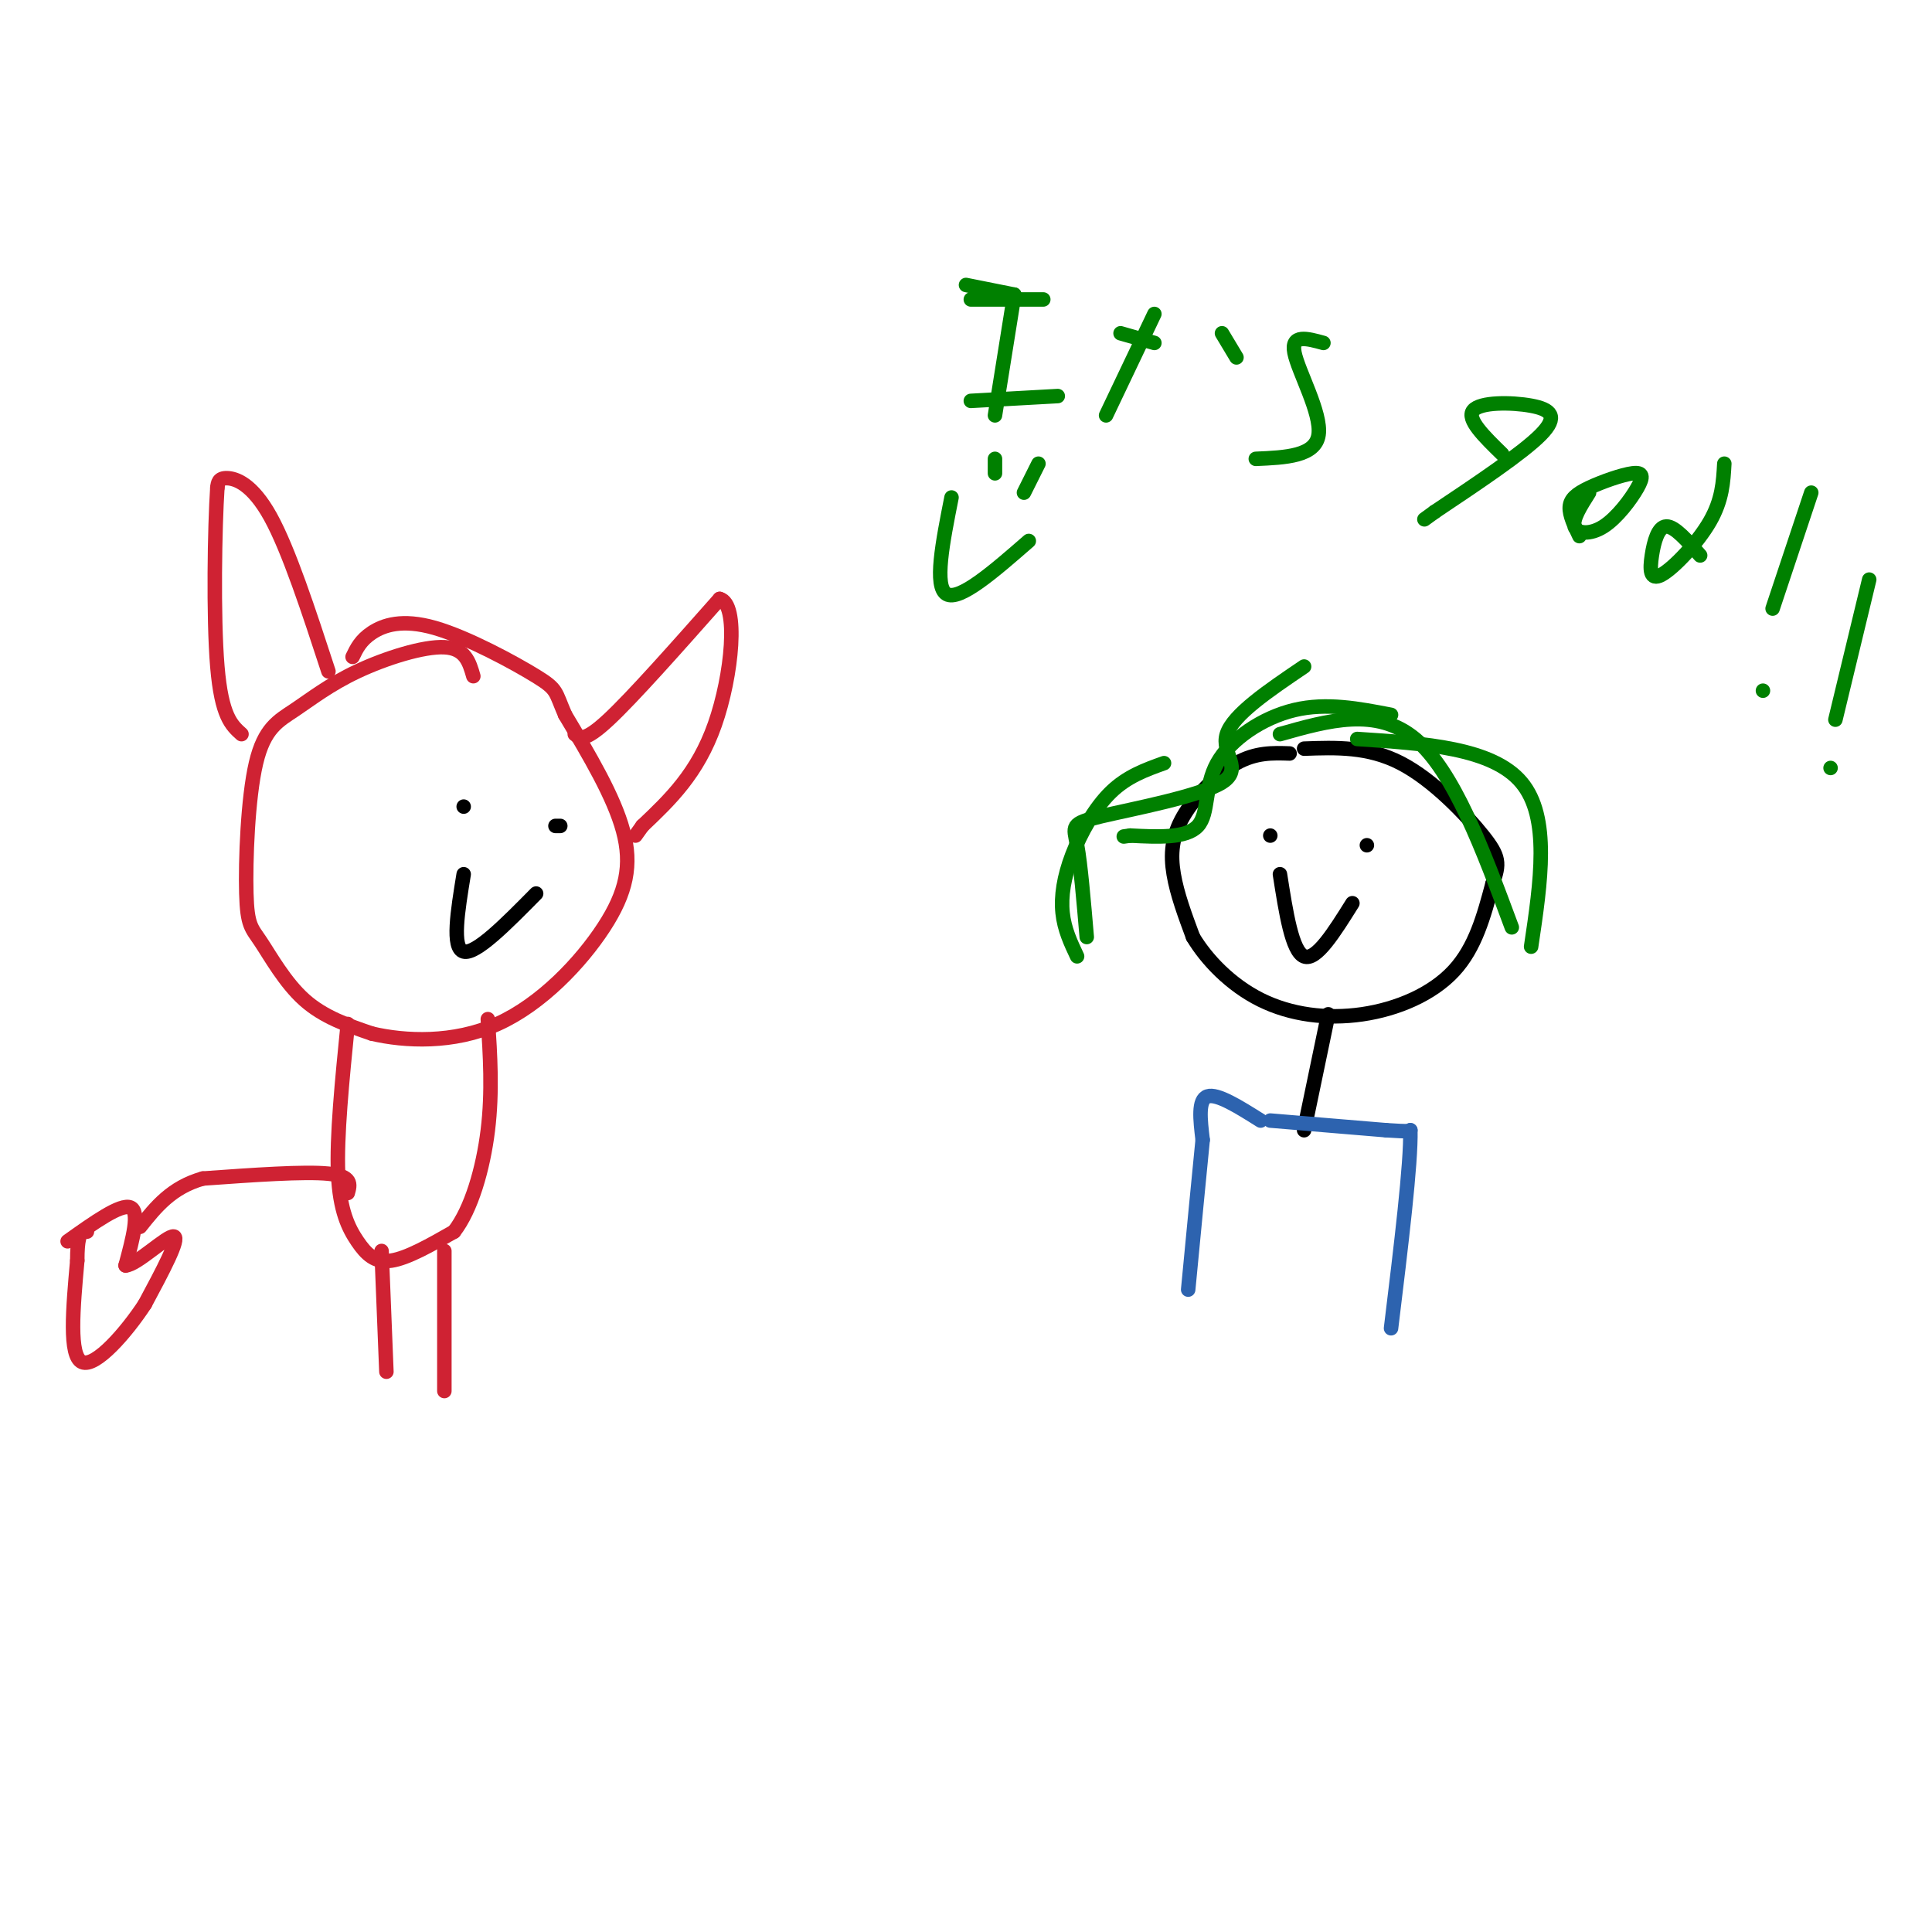 <svg viewBox='0 0 400 400' version='1.1' xmlns='http://www.w3.org/2000/svg' xmlns:xlink='http://www.w3.org/1999/xlink'><g fill='none' stroke='#000000' stroke-width='3' stroke-linecap='round' stroke-linejoin='round'><path d='M267,156c-3.488,-0.119 -6.976,-0.238 -11,2c-4.024,2.238 -8.583,6.833 -11,11c-2.417,4.167 -2.690,7.905 -2,12c0.690,4.095 2.345,8.548 4,13'/><path d='M247,194c2.794,4.687 7.780,9.906 14,13c6.220,3.094 13.675,4.064 21,3c7.325,-1.064 14.522,-4.161 19,-9c4.478,-4.839 6.239,-11.419 8,-18'/><path d='M309,183c1.560,-4.190 1.458,-5.667 -2,-10c-3.458,-4.333 -10.274,-11.524 -17,-15c-6.726,-3.476 -13.363,-3.238 -20,-3'/><path d='M263,173c0.000,0.000 0.000,0.000 0,0'/><path d='M283,175c0.000,0.000 0.000,0.000 0,0'/><path d='M265,181c1.250,8.000 2.500,16.000 5,17c2.500,1.000 6.250,-5.000 10,-11'/></g>
<g fill='none' stroke='#008000' stroke-width='3' stroke-linecap='round' stroke-linejoin='round'><path d='M281,153c14.000,0.917 28.000,1.833 34,9c6.000,7.167 4.000,20.583 2,34'/><path d='M288,148c-6.679,-1.292 -13.357,-2.583 -20,-1c-6.643,1.583 -13.250,6.042 -16,11c-2.750,4.958 -1.643,10.417 -4,13c-2.357,2.583 -8.179,2.292 -14,2'/><path d='M234,173c-2.333,0.333 -1.167,0.167 0,0'/><path d='M270,138c-7.364,4.979 -14.727,9.959 -16,14c-1.273,4.041 3.545,7.145 -1,10c-4.545,2.855 -18.455,5.461 -25,7c-6.545,1.539 -5.727,2.011 -5,6c0.727,3.989 1.364,11.494 2,19'/><path d='M241,158c-3.821,1.369 -7.643,2.738 -11,6c-3.357,3.262 -6.250,8.417 -8,13c-1.750,4.583 -2.357,8.595 -2,12c0.357,3.405 1.679,6.202 3,9'/><path d='M265,152c10.000,-2.833 20.000,-5.667 28,1c8.000,6.667 14.000,22.833 20,39'/></g>
<g fill='none' stroke='#000000' stroke-width='3' stroke-linecap='round' stroke-linejoin='round'><path d='M275,210c0.000,0.000 -5.000,24.000 -5,24'/></g>
<g fill='none' stroke='#2d63af' stroke-width='3' stroke-linecap='round' stroke-linejoin='round'><path d='M263,232c0.000,0.000 24.000,2.000 24,2'/><path d='M287,234c4.833,0.333 4.917,0.167 5,0'/><path d='M292,234c0.167,6.833 -1.917,23.917 -4,41'/><path d='M261,232c-4.500,-2.833 -9.000,-5.667 -11,-5c-2.000,0.667 -1.500,4.833 -1,9'/><path d='M249,236c-0.667,6.667 -1.833,18.833 -3,31'/></g>
<g fill='none' stroke='#008000' stroke-width='3' stroke-linecap='round' stroke-linejoin='round'><path d='M206,86c0.000,0.000 4.000,-25.000 4,-25'/><path d='M200,59c0.000,0.000 10.000,2.000 10,2'/><path d='M201,83c0.000,0.000 18.000,-1.000 18,-1'/><path d='M229,86c0.000,0.000 10.000,-21.000 10,-21'/><path d='M232,69c0.000,0.000 7.000,2.000 7,2'/><path d='M253,69c0.000,0.000 3.000,5.000 3,5'/><path d='M274,71c-3.378,-0.933 -6.756,-1.867 -6,2c0.756,3.867 5.644,12.533 5,17c-0.644,4.467 -6.822,4.733 -13,5'/><path d='M201,62c0.000,0.000 15.000,0.000 15,0'/><path d='M311,94c-3.702,-3.607 -7.405,-7.214 -6,-9c1.405,-1.786 7.917,-1.750 12,-1c4.083,0.750 5.738,2.214 2,6c-3.738,3.786 -12.869,9.893 -22,16'/><path d='M297,106c-3.667,2.667 -1.833,1.333 0,0'/><path d='M329,102c-1.744,2.745 -3.488,5.490 -3,7c0.488,1.510 3.208,1.784 6,0c2.792,-1.784 5.657,-5.627 7,-8c1.343,-2.373 1.164,-3.275 -1,-3c-2.164,0.275 -6.313,1.728 -9,3c-2.687,1.272 -3.910,2.363 -4,4c-0.090,1.637 0.955,3.818 2,6'/><path d='M357,96c-0.209,3.762 -0.418,7.525 -3,12c-2.582,4.475 -7.537,9.663 -10,11c-2.463,1.337 -2.432,-1.179 -2,-4c0.432,-2.821 1.266,-5.949 3,-6c1.734,-0.051 4.367,2.974 7,6'/><path d='M375,102c0.000,0.000 -8.000,24.000 -8,24'/><path d='M365,143c0.000,0.000 0.000,0.000 0,0'/><path d='M387,120c0.000,0.000 -7.000,29.000 -7,29'/><path d='M379,159c0.000,0.000 0.000,0.000 0,0'/><path d='M197,103c-1.833,9.250 -3.667,18.500 -1,20c2.667,1.500 9.833,-4.750 17,-11'/><path d='M206,95c0.000,0.000 0.000,3.000 0,3'/><path d='M215,96c0.000,0.000 -3.000,6.000 -3,6'/></g>
<g fill='none' stroke='#cf2233' stroke-width='3' stroke-linecap='round' stroke-linejoin='round'><path d='M98,140c-0.832,-2.894 -1.664,-5.788 -6,-6c-4.336,-0.212 -12.176,2.259 -18,5c-5.824,2.741 -9.632,5.751 -13,8c-3.368,2.249 -6.295,3.738 -8,11c-1.705,7.262 -2.189,20.297 -2,27c0.189,6.703 1.051,7.074 3,10c1.949,2.926 4.985,8.407 9,12c4.015,3.593 9.007,5.296 14,7'/><path d='M77,214c6.823,1.600 16.880,2.099 26,-2c9.120,-4.099 17.301,-12.796 22,-20c4.699,-7.204 5.914,-12.915 4,-20c-1.914,-7.085 -6.957,-15.542 -12,-24'/><path d='M117,148c-2.137,-4.919 -1.480,-5.215 -6,-8c-4.520,-2.785 -14.217,-8.057 -21,-10c-6.783,-1.943 -10.652,-0.555 -13,1c-2.348,1.555 -3.174,3.278 -4,5'/><path d='M68,139c-4.111,-12.578 -8.222,-25.156 -12,-32c-3.778,-6.844 -7.222,-7.956 -9,-8c-1.778,-0.044 -1.889,0.978 -2,2'/><path d='M45,101c-0.533,7.911 -0.867,26.689 0,37c0.867,10.311 2.933,12.156 5,14'/><path d='M119,152c1.000,0.833 2.000,1.667 7,-3c5.000,-4.667 14.000,-14.833 23,-25'/><path d='M149,124c4.022,0.956 2.578,15.844 -1,26c-3.578,10.156 -9.289,15.578 -15,21'/><path d='M133,171c-2.500,3.500 -1.250,1.750 0,0'/><path d='M72,212c-1.167,11.673 -2.333,23.345 -2,31c0.333,7.655 2.167,11.292 4,14c1.833,2.708 3.667,4.488 7,4c3.333,-0.488 8.167,-3.244 13,-6'/><path d='M94,255c3.578,-4.578 6.022,-13.022 7,-21c0.978,-7.978 0.489,-15.489 0,-23'/><path d='M72,247c0.500,-1.750 1.000,-3.500 -4,-4c-5.000,-0.500 -15.500,0.250 -26,1'/><path d='M42,244c-6.500,1.833 -9.750,5.917 -13,10'/><path d='M18,255c0.000,0.000 0.000,0.000 0,0'/><path d='M14,257c5.500,-3.917 11.000,-7.833 13,-7c2.000,0.833 0.500,6.417 -1,12'/><path d='M26,262c2.333,-0.089 8.667,-6.311 10,-6c1.333,0.311 -2.333,7.156 -6,14'/><path d='M30,270c-3.778,5.778 -10.222,13.222 -13,12c-2.778,-1.222 -1.889,-11.111 -1,-21'/><path d='M16,261c0.000,-4.500 0.500,-5.250 1,-6'/><path d='M79,259c0.000,0.000 1.000,25.000 1,25'/><path d='M92,259c0.000,0.000 0.000,29.000 0,29'/></g>
<g fill='none' stroke='#000000' stroke-width='3' stroke-linecap='round' stroke-linejoin='round'><path d='M96,167c0.000,0.000 0.000,0.000 0,0'/><path d='M116,171c0.000,0.000 -1.000,0.000 -1,0'/><path d='M96,181c-1.250,7.667 -2.500,15.333 0,16c2.500,0.667 8.750,-5.667 15,-12'/></g>
</svg>